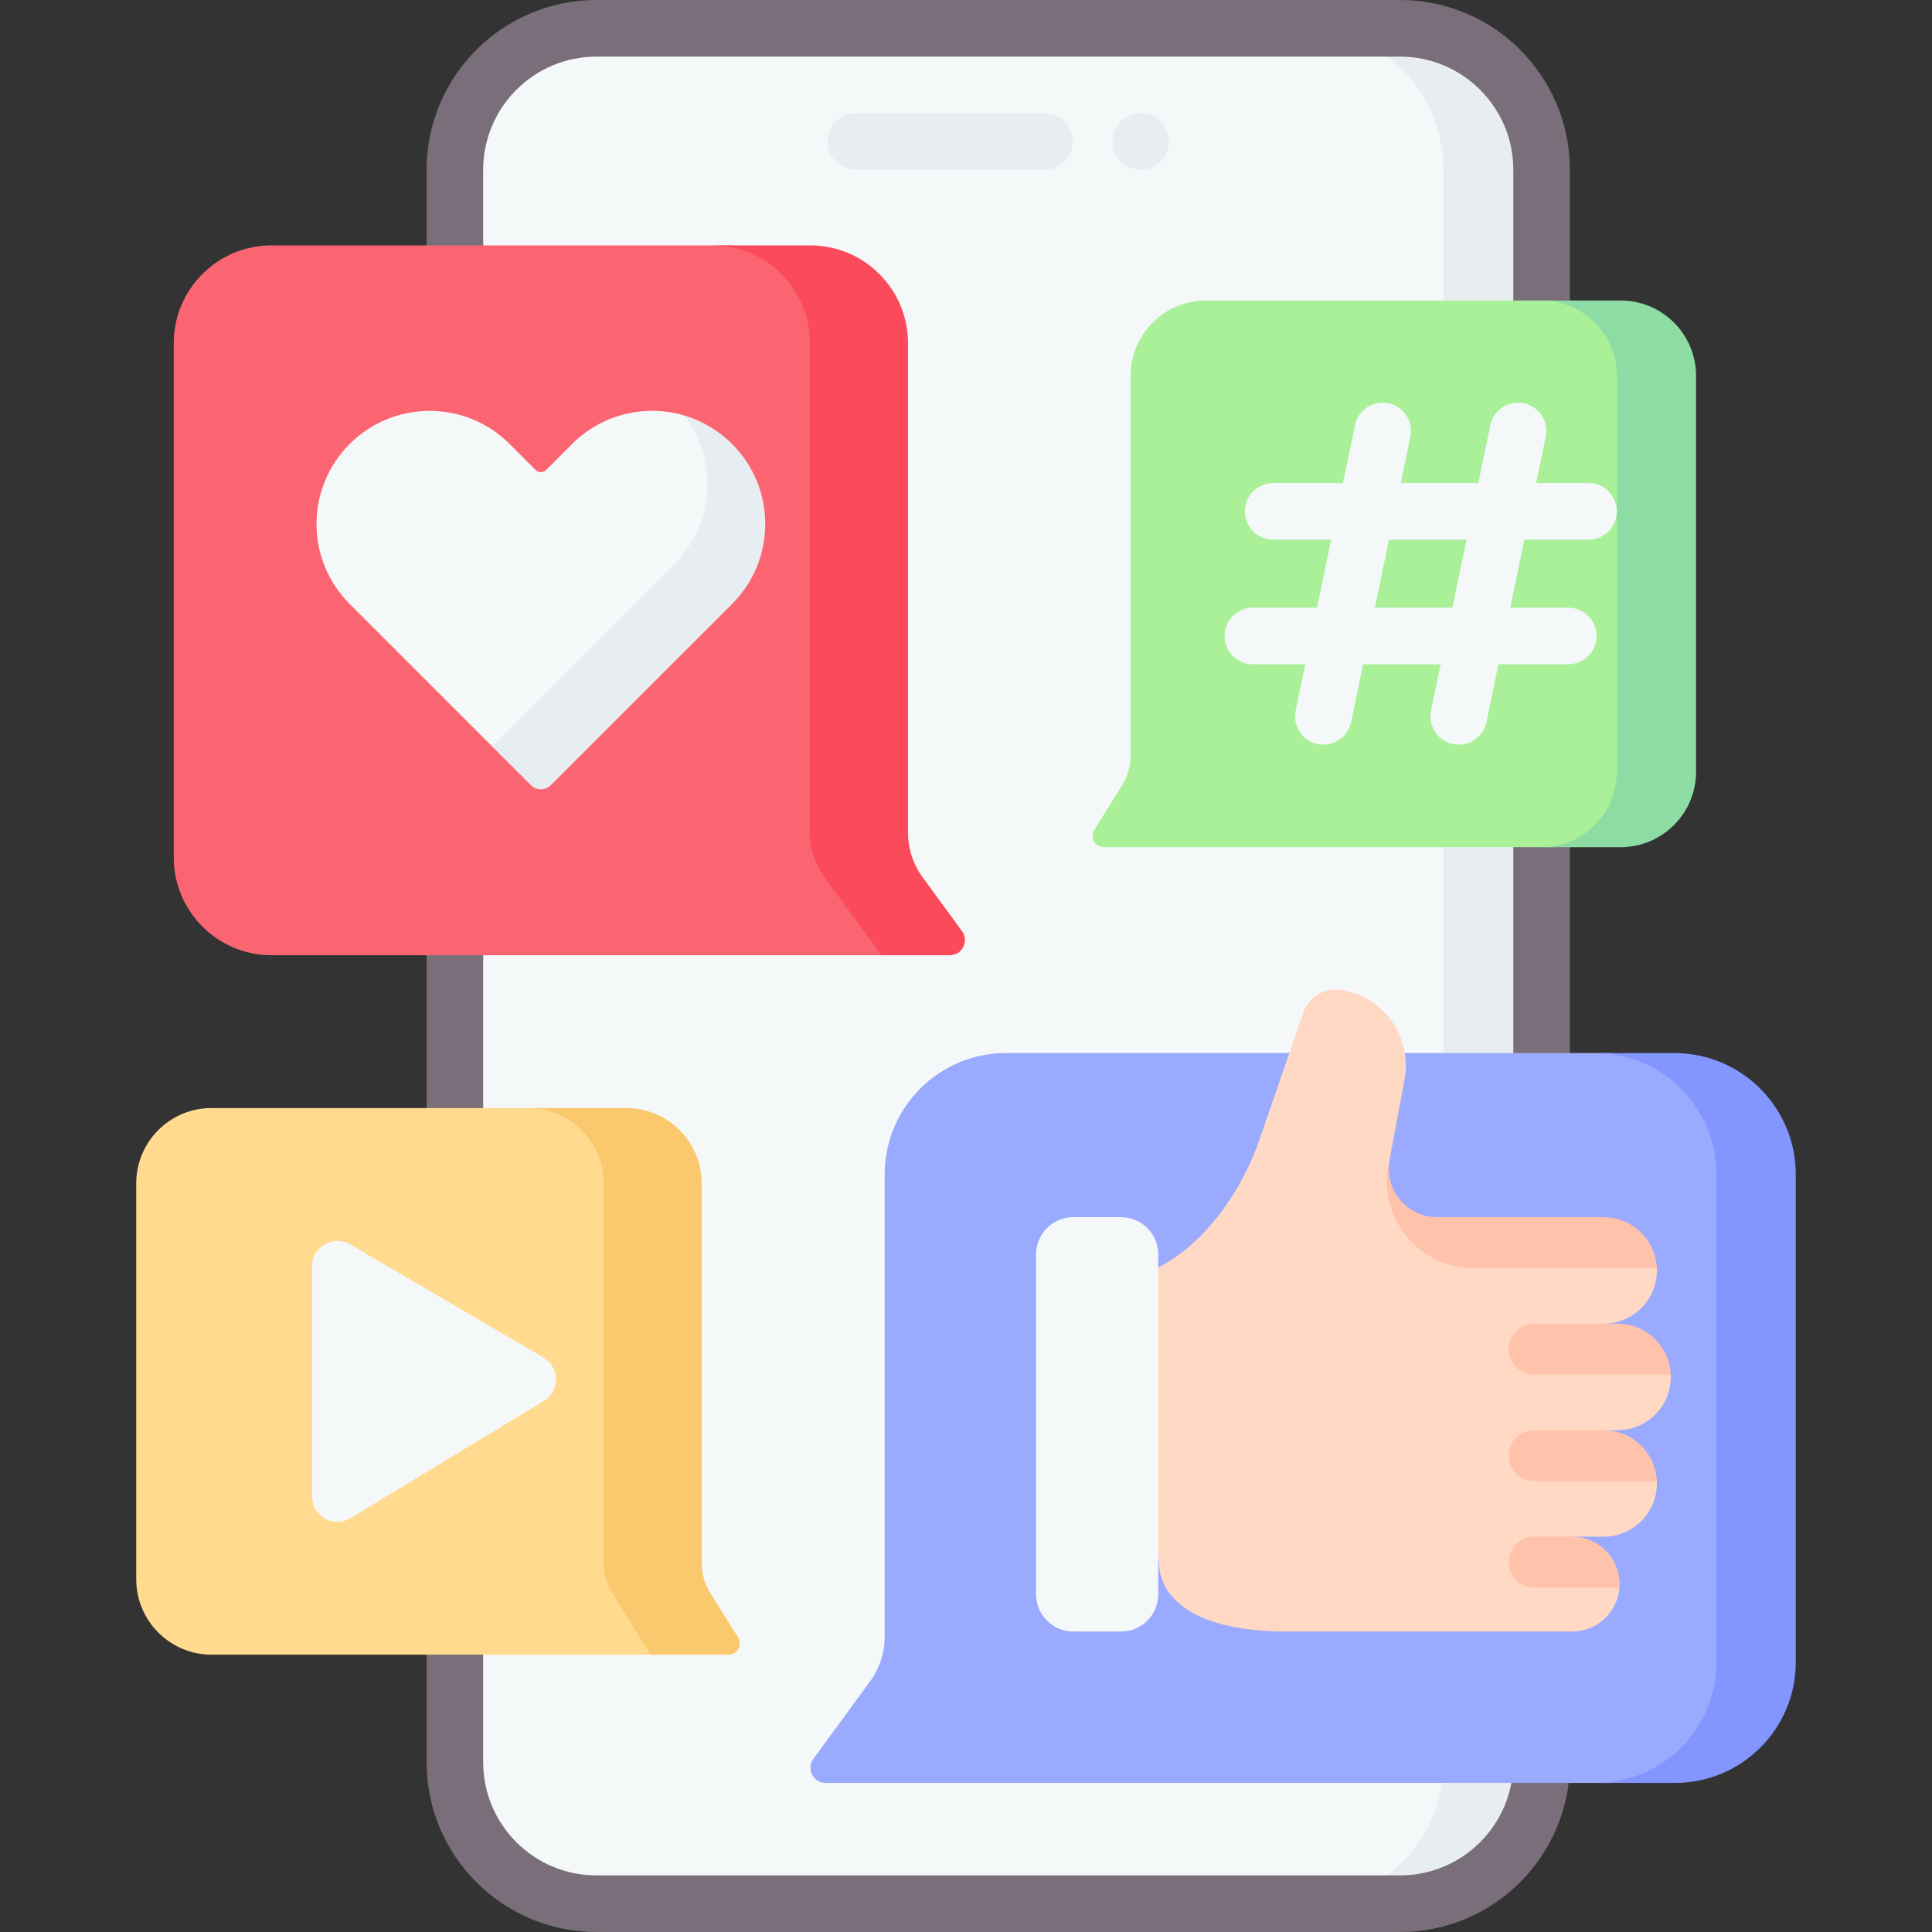 <svg width="512" height="512" viewBox="0 0 512 512" fill="none" xmlns="http://www.w3.org/2000/svg">
<rect x="0" y="0" width="512" height="512" fill="#333333" stroke="none"/>
<path d="M120.547 45C120.547 24.289 137.336 7.5 158.047 7.5H371.047C391.758 7.5 408.547 24.289 408.547 45V467C408.547 487.711 391.758 504.5 371.047 504.5H158.047C137.336 504.5 120.547 487.711 120.547 467V45Z" fill="#F5F8F9"/>
<path d="M408.547 45V467C408.547 487.71 391.757 504.5 371.047 504.5H345.047C365.757 504.5 382.547 487.71 382.547 467V45C382.547 24.29 365.757 7.5 345.047 7.5H371.047C391.757 7.5 408.547 24.29 408.547 45Z" fill="#E8EDF2"/>
<path d="M371.047 512H158.047C133.234 512 113.047 491.813 113.047 467V45C113.047 20.187 133.234 0 158.047 0H371.047C395.86 0 416.047 20.187 416.047 45V467C416.047 491.813 395.86 512 371.047 512ZM158.047 15C141.505 15 128.047 28.458 128.047 45V467C128.047 483.542 141.505 497 158.047 497H371.047C387.589 497 401.047 483.542 401.047 467V45C401.047 28.458 387.589 15 371.047 15H158.047Z" fill="#796E79"/>
<path d="M276.816 45H226.816C222.674 45 219.316 41.642 219.316 37.5C219.316 33.358 222.674 30 226.816 30H276.816C280.958 30 284.316 33.358 284.316 37.5C284.316 41.642 280.958 45 276.816 45Z" fill="#E8EDF2"/>
<path d="M302.32 45C306.462 45 309.82 41.642 309.82 37.5C309.82 33.358 306.462 30 302.32 30C298.178 30 294.82 33.358 294.82 37.5C294.82 41.642 298.178 45 302.32 45Z" fill="#E8EDF2"/>
<path d="M46.047 90.953V227.211C46.047 241.532 57.656 253.141 71.977 253.141H233.617L247.572 252.118C250.846 252.118 252.734 248.399 250.8 245.756L240.917 230.836C238.41 227.409 237.058 223.273 237.058 219.027L236.493 92.721C236.493 78.4 224.884 66.791 210.563 66.791L194.14 65.027H71.972C57.654 65.028 46.047 76.635 46.047 90.953Z" fill="#FB6572"/>
<path d="M251.727 253.141H233.617L218.487 232.471C215.987 229.051 214.637 224.911 214.637 220.661V90.961C214.637 76.641 203.027 65.031 188.707 65.031H214.707C229.027 65.031 240.637 76.641 240.637 90.961V220.661C240.637 224.911 241.987 229.051 244.487 232.471L254.957 246.781C256.887 249.421 255.007 253.141 251.727 253.141Z" fill="#FB4A59"/>
<path d="M141.926 124.534L135.057 117.666C123.35 105.96 104.37 105.96 92.663 117.666C80.956 129.372 80.956 148.351 92.663 160.057L130.427 197.821L140.688 204.911C142.153 206.376 144.527 206.376 145.992 204.911L188.707 160.676C200.414 148.97 204.248 130.97 192.541 119.264C188.878 115.601 184.989 113.401 181.337 110.111C171.145 107.102 159.666 109.623 151.623 117.666L144.754 124.534C143.973 125.315 142.707 125.315 141.926 124.534Z" fill="#F5F8F9"/>
<path d="M194.016 160.059L145.986 208.079C144.526 209.539 142.156 209.539 140.686 208.079L130.426 197.819L178.726 149.509C189.476 138.759 190.346 121.859 181.336 110.109C185.976 111.479 190.356 113.999 194.016 117.659C205.726 129.369 205.726 148.349 194.016 160.059Z" fill="#E8EDF2"/>
<path d="M472.354 312.769V438.698C472.354 456.371 458.027 470.698 440.354 470.698L427.554 472.485H218.777C215.503 472.485 213.615 468.766 215.549 466.123L230.587 445.568C233.094 442.141 234.446 438.005 234.446 433.759V311.235C234.446 293.468 248.849 279.066 266.615 279.066H426.801L440.185 280.6C457.952 280.6 472.354 295.002 472.354 312.769Z" fill="#99AAFF"/>
<path d="M475.897 311.24V440.49C475.897 458.16 461.567 472.49 443.897 472.49H422.897C440.567 472.49 454.897 458.16 454.897 440.49V311.24C454.897 293.47 440.487 279.07 422.727 279.07H443.727C461.487 279.07 475.897 293.47 475.897 311.24Z" fill="#8395FF"/>
<path d="M444.965 102.887L445.53 201.71C445.53 212.756 436.576 221.71 425.53 221.71L411.93 224.508H292.544C290.187 224.508 288.751 221.916 290 219.917L297.341 208.178C298.832 205.793 299.623 203.038 299.623 200.225V99.603C299.623 88.576 308.562 79.637 319.589 79.637H412.212L425 82.921C436.026 82.921 444.965 91.86 444.965 102.887Z" fill="#A9F099"/>
<path d="M449.477 99.601V204.511C449.477 215.551 440.527 224.511 429.477 224.511H408.477C419.527 224.511 428.477 215.551 428.477 204.511V99.601C428.477 88.581 419.537 79.641 408.507 79.641H429.507C440.537 79.641 449.477 88.581 449.477 99.601Z" fill="#8CDCA3"/>
<path d="M420.978 143.018C425.121 143.018 428.478 139.661 428.478 135.518C428.478 131.375 425.121 128.018 420.978 128.018H407.087L409.639 115.743C410.482 111.687 407.878 107.717 403.823 106.874C399.77 106.027 395.796 108.635 394.954 112.69L391.768 128.018H371.215L373.767 115.743C374.61 111.687 372.006 107.717 367.951 106.874C363.896 106.027 359.924 108.635 359.082 112.69L355.896 128.018H337.404C333.261 128.018 329.904 131.375 329.904 135.518C329.904 139.661 333.261 143.018 337.404 143.018H352.778L349.032 161.04H332.023C327.88 161.04 324.523 164.397 324.523 168.54C324.523 172.683 327.88 176.04 332.023 176.04H345.914L343.363 188.314C342.52 192.37 345.124 196.34 349.179 197.183C349.694 197.29 350.207 197.342 350.713 197.342C354.192 197.342 357.313 194.907 358.048 191.366L361.234 176.039H381.787L379.236 188.313C378.393 192.369 380.997 196.339 385.052 197.182C385.567 197.289 386.08 197.341 386.586 197.341C390.065 197.341 393.186 194.906 393.921 191.365L397.107 176.038H415.599C419.742 176.038 423.099 172.681 423.099 168.538C423.099 164.395 419.742 161.038 415.599 161.038H400.225L403.971 143.016H420.978V143.018ZM388.649 143.018L384.903 161.04H364.35L368.096 143.018H388.649Z" fill="#F5F8F9"/>
<path d="M36.102 313.604V418.509C36.102 429.555 45.056 438.509 56.102 438.509H172.448L188.587 437.123C190.944 437.123 192.38 434.531 191.131 432.532L185.225 421.708C183.734 419.323 182.943 416.568 182.943 413.755V315.355C182.943 304.328 174.004 295.389 162.977 295.389L143.554 293.637H56.068C45.041 293.639 36.102 302.578 36.102 313.604Z" fill="#FFDA8F"/>
<path d="M193.038 438.511H172.448L162.238 422.181C160.748 419.801 159.958 417.041 159.958 414.231V313.611C159.958 302.581 151.018 293.641 139.988 293.641H165.988C177.018 293.641 185.958 302.581 185.958 313.611V414.231C185.958 417.041 186.748 419.801 188.238 422.181L195.578 433.921C196.828 435.921 195.398 438.511 193.038 438.511Z" fill="#FBC96D"/>
<path d="M424.982 379.013H428.666C436.459 379.013 442.777 372.695 442.777 364.902C442.777 364.689 442.772 364.478 442.763 364.267C438.409 356.715 435.112 351.751 427.532 351.751L424.983 350.791C432.776 350.791 439.094 344.473 439.094 336.68C439.094 336.469 439.09 336.261 439.077 336.056C438.63 328.66 430.262 324.641 422.679 324.641L379.95 324.474C372.516 324.474 367.699 316.325 368.046 309.136C368.074 308.553 368.142 307.963 368.253 307.37L372.242 286.018C372.251 285.971 372.259 285.924 372.268 285.875C373.289 280.243 371.705 274.543 368.602 270.26C365.504 266.08 360.794 263.092 355.215 262.31C354.788 262.255 354.37 262.223 353.951 262.223C350.134 262.223 346.657 264.633 345.385 268.332L333.918 301.578C329.343 315.186 319.662 329.347 306.947 335.914L304.234 341.302L305.941 344.942L297.684 373.73L307.076 413.415C307.076 423.889 316.929 432.38 341.214 432.38H398.763H416.62C423.258 432.38 428.694 427.236 429.159 420.716C429.18 420.416 428.087 420 428.087 419.695C428.087 412.752 423.115 409.219 416.62 407.237H424.98C432.773 407.237 439.091 400.919 439.091 393.126C439.091 392.915 439.086 392.705 439.077 392.497C435.898 385.332 430.822 381.594 424.982 379.013Z" fill="#FFD9C4"/>
<path d="M297.084 322.566H284.432C278.987 322.566 274.57 326.983 274.57 332.428L274.572 422.519C274.572 427.964 278.986 432.378 284.431 432.378H297.086C302.531 432.378 306.945 427.964 306.945 422.519L306.946 332.428C306.946 326.983 302.528 322.566 297.084 322.566Z" fill="#F5F8F9"/>
<path d="M438.642 354.922C441.052 357.332 442.601 360.62 442.759 364.263H406.55C402.827 364.263 399.809 361.245 399.809 357.522C399.809 353.799 402.827 350.781 406.55 350.781H425.342C425.224 350.789 425.097 350.789 424.979 350.789H428.669C432.565 350.789 436.09 352.37 438.642 354.922Z" fill="#FFC2AB"/>
<path d="M368.255 307.367C366.777 315.269 372.838 322.563 380.875 322.563H424.979C428.883 322.563 432.407 324.143 434.96 326.696C437.378 329.122 438.919 332.402 439.077 336.053H390.566C375.555 336.053 364.56 321.917 368.255 307.367Z" fill="#FFC2AB"/>
<path d="M429.19 419.667C429.192 420.023 429.186 420.368 429.159 420.712H406.55C402.827 420.712 399.809 417.694 399.809 413.971C399.809 410.248 402.827 407.23 406.55 407.23H416.626C423.515 407.231 429.143 412.779 429.19 419.667Z" fill="#FFC2AB"/>
<path d="M439.077 392.494H406.55C402.827 392.494 399.809 389.476 399.809 385.753C399.809 382.03 402.827 379.012 406.55 379.012H424.979C432.565 379.012 438.745 384.986 439.077 392.494Z" fill="#FFC2AB"/>
<path d="M82.719 396.606V335.543C82.719 330.376 88.328 327.16 92.787 329.771L144.032 359.776C148.405 362.337 148.453 368.641 144.119 371.268L92.874 402.326C88.417 405.028 82.719 401.819 82.719 396.606Z" fill="#F5F8F9"/>
</svg>
